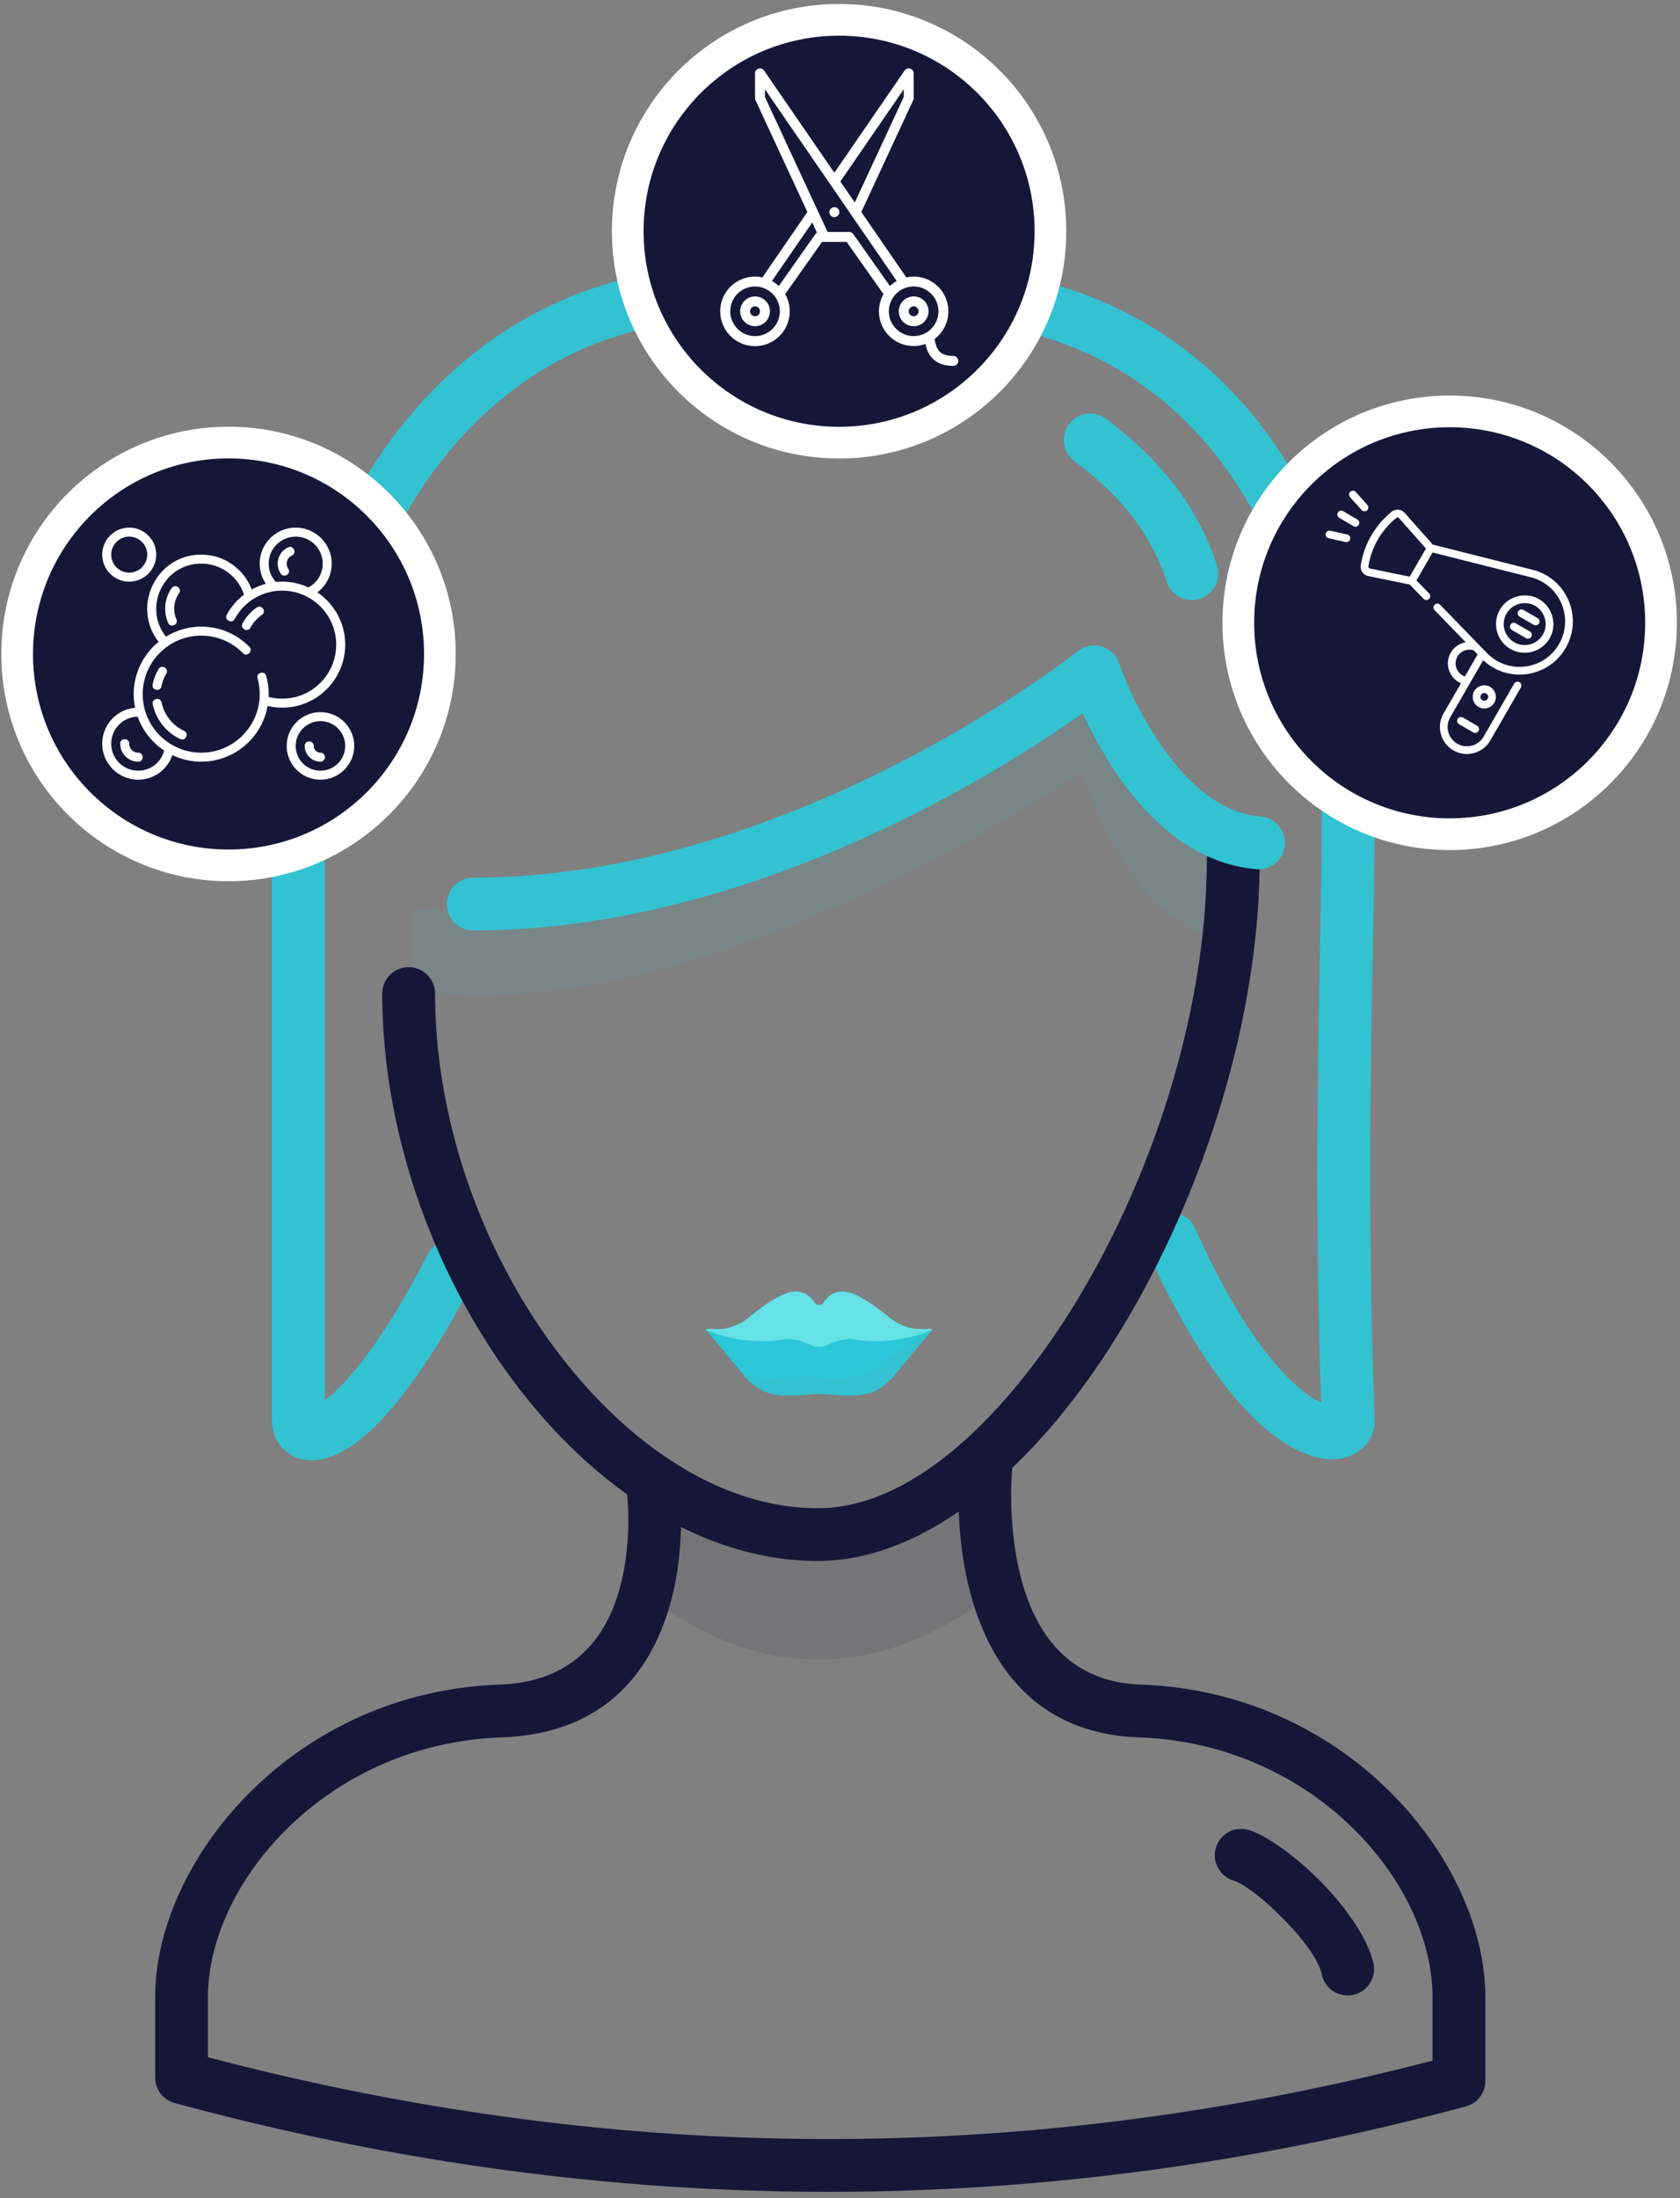 <svg viewBox="0 0 318 416" xmlns="http://www.w3.org/2000/svg" xml:space="preserve" style="fill-rule:evenodd;clip-rule:evenodd;stroke-linecap:round;stroke-linejoin:round;stroke-miterlimit:1.5"><rect x="0" y="0" width="318" height="416" fill="#808080" stroke="none"/><path d="M163.602 1.213h-39.204c-45.473 0-84.583 41.523-84.583 116.181v110.075c0 2.406.874 4.383 2.262 5.772 1.365 1.367 3.326 2.309 5.974 2.101 2.42-.19 6.083-1.625 10.488-5.904 5.029-4.886 11.719-14.004 19.585-29.804 1.265-2.541.308-5.673-2.136-6.989-2.443-1.315-5.455-.32-6.72 2.221-8.255 16.582-14.808 25.088-19.481 28.698v-106.17c0-67.223 33.667-105.811 74.611-105.811h39.204c44.474 0 74.34 36.198 74.34 97.64 0 25.876-1.781 63.098-.118 114.764-.716-.325-1.515-.75-2.222-1.268-5.788-4.238-13.424-13.993-21.559-32.91-1.123-2.613-4.075-3.785-6.587-2.617-2.512 1.168-3.64 4.238-2.516 6.851 7.704 17.914 15.248 28.374 21.303 34.115 4.871 4.617 9.108 6.455 12.067 6.88 2.7.387 4.795-.249 6.252-1.209 2.166-1.426 3.352-3.659 3.352-6.36 0-.063-.001-.125-.003-.188-1.863-53.407.003-91.657.003-118.058 0-68.634-34.631-108.01-84.312-108.01z" style="fill:#33c2d1" transform="matrix(1.003 0 0 .964 11.531 49.46)"/><path d="M1374.93 1486.76c0 24.06 10.64 48.45 26.01 64.11 10.58 10.79 23.41 17.44 36.55 17.44 12.61 0 25.68-8.93 36.58-23.05 15.55-20.15 26.87-50.73 26.87-77.65a3.796 3.796 0 0 0-7.59 0c0 25.31-10.67 54.06-25.29 73.01-9.22 11.96-19.9 20.11-30.57 20.11-11.24 0-22.09-5.94-31.14-15.17-14.09-14.36-23.83-36.73-23.83-58.8a3.796 3.796 0 0 0-7.59 0z" style="fill:none" transform="matrix(1.318 0 0 1.318 -1739.805 -1771.635)"/><path d="M161.41 254.68c-19.703 8.25-41.359 8.89-62.594 0 1.086-4.5.903-7.414.903-13.133l.121-.297c19.262 7.996 41.25 8.012 60.547 0l.121.297c0 5.723-.18 8.637.902 13.133z" style="fill:#161738;fill-opacity:.1;fill-rule:nonzero" transform="matrix(.982 0 0 1.675 27.184 -123.312)"/><path d="M80.516 129.731c-.083 1.973 1.542 3.689 3.786 4 20.309 2.817 43.32-1.865 63.601-8.624 21.794-7.264 40.393-16.851 48.841-21.495 1.589 3.359 4.146 7.936 7.786 12.07 4.925 5.594 11.784 10.29 20.601 10.915 1.252.089 2.491-.282 3.415-1.021.924-.74 1.449-1.781 1.449-2.873V85.934c0-1.385-.843-2.666-2.218-3.368l-21.192-10.822a5.103 5.103 0 0 0-3.609-.365L83.683 103.39c-1.922.516-3.217 2.078-3.169 3.825 0 0 .375 13.61.002 22.516zm9.1-3.278c.125-5.906.033-12.682-.041-16.467l114.161-30.633 17.262 8.815v29.587c-3.799-1.414-6.858-4.022-9.32-6.818-5.748-6.528-8.304-14.36-8.304-14.36-.396-1.212-1.44-2.185-2.806-2.611-1.366-.427-2.884-.255-4.078.461 0 0-23.019 13.79-51.812 23.386-17.525 5.841-37.218 10.186-55.062 8.64z" style="fill:none" transform="matrix(1.111 0 0 1.28 -16.51 21.11)"/><path d="M292.149 2285.12c.021 5.04-.013 10.62-.181 15.22 54.384 8.69 126.736-41.25 126.736-41.25s8.606 30.38 29.398 32.08v-18.62c-20.792-1.7-26.919-31.5-26.919-31.5s-48.169 42.99-129.034 44.07z" style="fill:#33c2d1;fill-opacity:.1;fill-rule:nonzero" transform="matrix(1 0 0 1 -213.997 -2113.008)"/><path d="M85.068 136.43c59.506-.651 99.827-22.722 113.786-31.688 1.319 3.203 3.366 7.263 6.348 10.966 4.48 5.565 10.994 10.256 19.929 10.889 1.252.089 2.491-.282 3.415-1.021.924-.74 1.449-1.781 1.449-2.873V85.934c0-1.385-.843-2.666-2.218-3.368l-21.192-10.822a5.103 5.103 0 0 0-3.609-.365L83.683 103.39c-1.221.328-2.224 1.091-2.758 2.099 0 0-7.097 13.745-6.371 21.915.28 3.15 1.623 5.645 3.877 7.206 1.619 1.121 3.764 1.852 6.637 1.82zm-.113-7.812c-.376.004-.69.023-.912-.115-.408-.254-.388-.763-.468-1.287-.143-.938-.093-2.001.056-3.121.668-5.023 3.329-10.988 4.677-13.768l115.428-30.974 17.262 8.815v29.563c-3.549-1.374-6.286-3.846-8.422-6.5-5.097-6.331-6.894-13.921-6.894-13.921-.324-1.368-1.465-2.482-2.992-2.921-1.528-.439-3.209-.137-4.41.794 0 0-42.332 32.659-113.325 33.435z" style="fill:none" transform="matrix(1.111 0 0 1.28 -16.51 2.494)"/><path d="M1374.93 1486.76c0 24.06 10.64 48.45 26.01 64.11 10.58 10.79 23.41 17.44 36.55 17.44 12.61 0 25.68-8.93 36.58-23.05 15.55-20.15 26.87-50.73 26.87-77.65a3.796 3.796 0 0 0-7.59 0c0 25.31-10.67 54.06-25.29 73.01-9.22 11.96-19.9 20.11-30.57 20.11-11.24 0-22.09-5.94-31.14-15.17-14.09-14.36-23.83-36.73-23.83-58.8a3.796 3.796 0 0 0-7.59 0z" style="fill:#161738" transform="matrix(1.318 0 0 1.318 -1739.805 -1771.635)"/><path d="M95.514 136.343c47.312 0 89.886-23.561 103.803-32.129 1.793 3.375 4.636 7.992 8.532 12.16 5.233 5.598 12.327 10.287 21.068 10.906 2.475.176 4.648-1.427 4.85-3.575.202-2.149-1.643-4.036-4.118-4.211-6.227-.441-11.087-4.056-14.814-8.043-6.203-6.637-9.296-14.601-9.296-14.601-.469-1.208-1.587-2.142-2.997-2.501-1.409-.359-2.931-.099-4.077.698 0 0-48.098 33.483-102.951 33.483-2.483 0-4.499 1.751-4.499 3.907s2.016 3.906 4.499 3.906z" style="fill:#33c2d1" transform="matrix(1.111 0 0 1.28 -16.51 1.563)"/><path d="M-769.372 1631.94c-78.676 20.47-157.356 20.02-236.038-.65v-11.6c0-22 22.833-48.84 56.587-50.04 20.185-.71 28.8-13.05 32.364-25.21 3.35-11.43 1.946-22.69 1.946-22.69a5.097 5.097 0 0 0-5.676-4.43 5.097 5.097 0 0 0-4.426 5.68s1.13 9.22-1.613 18.58c-2.528 8.63-8.633 17.39-22.956 17.9-40.054 1.42-66.406 34.11-66.406 60.21v15.51c0 2.3 1.54 4.31 3.76 4.91 82.957 22.47 165.913 22.95 248.868.66a5.087 5.087 0 0 0 3.769-4.91v-16.17c0-26.1-26.349-58.79-66.403-60.21-14.414-.51-20.443-10.58-23.035-20.32-2.857-10.74-1.75-21.34-1.75-21.34a5.098 5.098 0 0 0-4.53-5.6 5.098 5.098 0 0 0-5.594 4.53s-1.313 12.43 2.036 25.02c3.614 13.59 12.417 27.17 32.512 27.88 33.754 1.2 56.585 28.04 56.585 50.04v12.25z" style="fill:#161738" transform="matrix(.982 0 0 .982 1026.68 -1212.618)"/><path d="M-944.794 1334.02c.724-2.46 3.718-6.34 7.18-9.92 3.417-3.54 7.318-6.87 10.525-7.69a5.087 5.087 0 0 0 3.681-6.18 5.08 5.08 0 0 0-6.186-3.68c-4.573 1.16-10.471 5.43-15.343 10.48-4.829 5-8.612 10.68-9.623 14.12-.792 2.69.752 5.52 3.447 6.32a5.1 5.1 0 0 0 6.319-3.45z" style="fill:#161738" transform="matrix(-.027 .982 -.982 -.027 1517.902 1319.654)"/><g><path d="M1548.41 1358.19c3.28 2.55 10.23 7.83 13.3 17.36a3.797 3.797 0 0 0 4.77 2.45 3.797 3.797 0 0 0 2.45-4.77c-3.69-11.48-11.91-17.95-15.86-21.03a3.799 3.799 0 0 0-5.32.67 3.788 3.788 0 0 0 .66 5.32z" style="fill:#33c2d1" transform="matrix(1.318 0 0 1.318 -1837.491 -1702.898)"/></g><g><path d="m511.958 86.479.042-.029-3.882-.838c-11.676-2.959-48.615 10.335-95.555-27.607-77.159-62.368-115.738-73.334-145.08-34.268a62.235 62.235 0 0 0-1.931 2.721c-4.548 6.781-14.524 6.781-19.072 0a63.098 63.098 0 0 0-1.931-2.721c-29.342-39.066-67.921-28.1-145.08 34.268C52.758 95.762 15.951 82.539 4.087 85.568L0 86.449l.049.034a.618.618 0 0 0-.018.003l.024.001c1.755 1.218 49.753 57.601 80.133 95.727 52.566 65.968 97.061 53.133 175.812 48.971 78.751 4.162 123.246 16.996 175.812-48.971 30.373-38.116 78.354-94.491 80.132-95.725l.056-.002a.252.252 0 0 0-.042-.008z" style="fill:#2bc8d9;fill-rule:nonzero" transform="translate(133.54 244.334) scale(.084)"/><path d="M512 86.449s-73.843 41.458-104.877 68.062c-64.039 54.9-111.658 41.55-190.409 37.388-61.281 3.239-101.818 11.722-141.557-15.754a213.872 213.872 0 0 1 5.031 6.069c52.566 65.968 97.061 53.133 175.812 48.971 78.751 4.162 123.246 16.996 175.812-48.971 30.373-38.116 78.354-94.491 80.132-95.725l.056-.002-.042-.008.042-.03z" style="fill:#33c2d1;fill-rule:nonzero" transform="translate(133.54 244.334) scale(.084)"/><path d="m511.883 86.424-3.766-.813c-11.676-2.959-48.615 10.335-95.555-27.607-77.159-62.368-115.738-73.334-145.08-34.268a62.235 62.235 0 0 0-1.931 2.721c-4.549 6.781-14.524 6.781-19.072 0a63.098 63.098 0 0 0-1.931-2.721c-29.342-39.066-67.921-28.1-145.08 34.268C52.757 95.761 15.95 82.538 4.085 85.567l-3.969.857c.667.118 78.463 38.716 178.438 22.167 19.549-3.236 43.71 5.672 59.081 12.807l.175.081c11.509 5.292 24.872 5.292 36.381 0l.175-.081c15.371-7.136 39.532-16.043 59.081-12.807 99.973 16.549 177.768-22.049 178.436-22.167z" style="fill:#66e2e7;fill-rule:nonzero" transform="translate(133.54 244.334) scale(.084)"/></g><g transform="matrix(1.109 0 0 1.109 -630.597 -286.53)"><circle cx="711.835" cy="297.826" r="36.075" style="fill:#161738"/><clipPath id="a"><circle cx="711.835" cy="297.826" r="36.075"/></clipPath><g clip-path="url(#a)"><path d="M294 264a17.998 17.998 0 0 0 12.727-30.727A18 18 0 0 0 276 246c.012 9.938 8.062 17.988 18 18zm0-24a6.001 6.001 0 1 1-6 6 6.007 6.007 0 0 1 6-6zM354 0c-3.312 0-6 2.688-6 6 0 18.297-10.223 20.82-20.539 22.648-11.891-15.718-33.117-21.05-51.027-12.812-17.907 8.242-27.672 27.828-23.469 47.09l-79.172 54.433-135.266-62.8A6.006 6.006 0 0 0 36 54H6a6.002 6.002 0 0 0-5.73 4.219 5.996 5.996 0 0 0 2.332 6.726L126.316 150 2.602 235.055a5.996 5.996 0 0 0-2.332 6.726A6.002 6.002 0 0 0 6 246h30c.871 0 1.734-.191 2.527-.559l135.266-62.8 79.172 54.429c-4.246 19.407 5.656 39.137 23.758 47.325 18.097 8.183 39.457 2.593 51.226-13.407 11.766-16.004 10.739-38.058-2.472-52.894-13.207-14.836-34.997-18.41-52.25-8.574L210 164.891v-29.782l63.227-44.629c15.285 8.711 34.386 6.965 47.839-4.375 13.457-11.339 18.414-29.863 12.422-46.41 4.711-1.031 10.004-2.699 14.66-6.121C356.012 27.785 360 18.512 360 6c0-3.312-2.688-6-6-6zM25.32 66h9.356l127.633 59.258-25.399 17.461L25.32 66zM324 246a30.004 30.004 0 0 1-51.215 21.215A30.004 30.004 0 0 1 294 216c16.562.02 29.98 13.438 30 30zm-60.602-28.727a42.358 42.358 0 0 0-6.05 8.25l-70.91-48.75 12.386-5.75a5.99 5.99 0 0 0 1.715 1.883l62.859 44.367zm-62.859-90.175A6.008 6.008 0 0 0 198 132v26.176L34.676 234H25.32L257.352 74.477a42.195 42.195 0 0 0 6.05 8.25l-62.863 44.371zM294 84a30.004 30.004 0 0 1-21.215-51.215A30.004 30.004 0 0 1 324 54c-.02 16.562-13.438 29.98-30 30zm0-48a17.998 17.998 0 0 0-12.727 30.727A18 18 0 0 0 312 54c-.012-9.938-8.062-17.988-18-18zm0 24a6.001 6.001 0 1 1 6-6 6.007 6.007 0 0 1-6 6zm-114 90a6.001 6.001 0 1 1-12.002-.001A6.001 6.001 0 0 1 180 150z" style="fill:#fff" transform="matrix(0 .141 -.141 0 732.175 270.036)"/></g><circle cx="711.835" cy="297.826" r="36.075" style="fill:none;stroke:#fff;stroke-width:5.41px"/></g><g transform="matrix(1.109 0 0 1.109 -746.17 -206.534)"><circle cx="711.835" cy="297.826" r="36.075" style="fill:#161738"/><clipPath id="b"><circle cx="711.835" cy="297.826" r="36.075"/></clipPath><g clip-path="url(#b)"><path d="M79.02 211.508a53.689 53.689 0 0 1 6.41-16.82c4.019-6.844-6.325-12.93-10.352-6.083a65.927 65.927 0 0 0-7.832 20.567c-1.539 7.793 10.219 10.195 11.774 2.336zM109.141 270.918c-15.321-7.188-26.532-21.328-30-37.824-1.625-7.77-13.379-5.305-11.743 2.461 4.231 20.16 17.926 37.437 36.641 46.222 7.207 3.383 12.246-7.511 5.102-10.859z" style="fill:#fff;fill-rule:nonzero" transform="matrix(.128 0 0 .128 690.278 276.269)"/><path d="M324 156c0-28.973-14.746-54.57-37.129-69.672C299.398 76.906 306 62.574 306 48c0-26.465-21.535-48-48-48s-48 21.535-48 48c0 9.344 2.621 18.602 8.281 26.898a83.319 83.319 0 0 0-18.949 7.645C188.898 54.797 162.281 36 132 36c-60.18 0-93.289 69.547-56.789 116.258-26.172 21.347-38.125 55.113-31.356 87.941C18.227 242.43 0 264.047 0 288c0 26.465 21.535 48 48 48 20.285 0 38.844-12.848 45.48-32.785C105.175 308.789 118.207 312 132 312c44.262 0 81.078-32.141 88.535-74.297A84.14 84.14 0 0 0 240 240c46.32 0 84-37.68 84-84zM222 48c0-19.855 16.145-36 36-36s36 16.145 36 36c0 13.41-7.289 25.48-19.062 31.703C264.281 74.809 252.473 72 240 72c-2.789 0-5.555.188-8.309.457C225.203 65.609 222 56.922 222 48zM48 324c-19.855 0-36-16.145-36-36 0-19.309 15.562-35.656 35.258-35.992a90.359 90.359 0 0 0 35.379 45.16C78.191 314.141 63.336 324 48 324zm170.684-126.27c-2.145-7.636-13.7-4.418-11.559 3.235C221.039 250.754 183.422 300 132 300c-43.008 0-78-34.992-78-78s34.992-78 78-78c21.09 0 40.848 8.281 55.621 23.32 5.555 5.653 14.129-2.742 8.563-8.41C179.129 141.559 156.336 132 132 132c-17.207 0-33.238 4.938-46.926 13.352C54.031 106.43 81.641 48 132 48c26.191 0 49.094 16.855 57.043 41.406-9.379 7.196-17.316 16.254-22.934 26.641-3.781 7 6.805 12.676 10.563 5.707C189.035 98.867 213.102 84 240 84c39.703 0 72 32.297 72 72s-32.297 72-72 72c-6.149 0-12.238-.82-18.188-2.375.376-9.168-.285-17.738-3.128-27.895z" style="fill:#fff;fill-rule:nonzero" transform="matrix(.128 0 0 .128 690.278 276.269)"/><path d="M206.125 106.469c-7.879 5.394-14.43 12.715-18.969 21.156-3.765 7.027 6.824 12.648 10.578 5.672a48.138 48.138 0 0 1 15.176-16.926c6.535-4.484-.222-14.371-6.785-9.902zM92.539 80.684C86.953 88.738 84 98.184 84 108a47.857 47.857 0 0 0 3.863 18.906c3.114 7.278 14.172 2.61 11.035-4.722A35.896 35.896 0 0 1 96 108a35.741 35.741 0 0 1 6.402-20.473c4.523-6.535-5.347-13.363-9.863-6.843zM247.996 54.625C246.691 52.688 246 50.398 246 48c0-4.625 2.719-8.891 6.918-10.879 7.199-3.391 2.039-14.254-5.117-10.851C239.418 30.223 234 38.754 234 48c0 4.805 1.402 9.422 4.062 13.352 4.411 6.496 14.434-.09 9.934-6.727zM48 300c-6.617 0-12-5.383-12-12 0-7.945-12-7.938-12 0 0 13.234 10.766 24 24 24 7.938 0 7.945-12 0-12zM36 72c19.855 0 36-16.145 36-36S55.855 0 36 0 0 16.145 0 36s16.145 36 36 36zm0-60c13.234 0 24 10.766 24 24S49.234 60 36 60 12 49.234 12 36s10.766-24 24-24zM291 246c-24.816 0-45 20.184-45 45s20.184 45 45 45 45-20.184 45-45-20.184-45-45-45zm0 78c-18.199 0-33-14.809-33-33 0-18.191 14.801-33 33-33 18.199 0 33 14.809 33 33 0 18.191-14.801 33-33 33z" style="fill:#fff;fill-rule:nonzero" transform="matrix(.128 0 0 .128 690.278 276.269)"/><path d="M291 300c-4.961 0-9-4.039-9-9a6 6 0 1 0-12 0c0 11.578 9.422 21 21 21a6 6 0 1 0 0-12z" style="fill:#fff;fill-rule:nonzero" transform="matrix(.128 0 0 .128 690.278 276.269)"/></g><circle cx="711.835" cy="297.826" r="36.075" style="fill:none;stroke:#fff;stroke-width:5.41px"/></g><g transform="matrix(1.109 0 0 1.109 -515.022 -212.433)"><circle cx="711.835" cy="297.826" r="36.075" style="fill:#161738"/><clipPath id="c"><circle cx="711.835" cy="297.826" r="36.075"/></clipPath><g clip-path="url(#c)"><path d="m46.973 42.035-20.735-12.14a5.625 5.625 0 0 0-5.683 9.71l20.734 12.137c2.637 1.547 6.109.696 7.695-2.012a5.624 5.624 0 0 0-2.011-7.695zm6.155-13.898a5.63 5.63 0 0 0 7.946.422 5.628 5.628 0 0 0 .418-7.946L44.629 1.863a5.624 5.624 0 1 0-8.363 7.524l16.862 18.75zM32.184 63.914 7.578 58.387a5.625 5.625 0 1 0-2.465 10.976l24.606 5.528a5.629 5.629 0 0 0 6.722-4.254 5.626 5.626 0 0 0-4.257-6.723zm322.898 96.422c-9.562-22.606-28.699-39.016-52.5-45.016L156.98 78.613l-40.988-46.222c-4.941-5.575-13.347-6.258-19.14-1.559a125.452 125.452 0 0 0-27.868 31.703c-8.699 14.133-14.449 29.672-17.082 46.188-1.172 7.343 3.625 14.265 10.922 15.761l60.52 12.383 20.218 20.828a5.63 5.63 0 0 0 7.958.121 5.626 5.626 0 0 0 .117-7.953l-18.469-19.027 23.5-40.699 143.164 36.093c20.352 5.129 36.711 19.161 44.887 38.489 8.176 19.328 6.843 40.84-3.649 59.015-10.496 18.176-28.457 30.082-49.285 32.669-20.828 2.585-41.156-4.571-55.777-19.63l-68.332-70.386a5.622 5.622 0 0 0-7.953-.121 5.63 5.63 0 0 0-.118 7.957l45.497 46.863c-9.094 1.559-17.196 7.082-21.883 15.203-4.184 7.246-5.297 15.688-3.129 23.77 2.472 9.234 9.265 16.843 17.933 20.945l-25.359 43.918c-5.258 9.109-6.656 19.723-3.934 29.883 2.723 10.16 9.239 18.648 18.344 23.902 9.137 5.273 19.781 6.645 29.879 3.938 10.156-2.723 18.649-9.235 23.91-18.348l44.614-77.27a5.63 5.63 0 0 0-2.059-7.683 5.622 5.622 0 0 0-7.684 2.058l-44.613 77.274c-3.758 6.508-9.824 11.16-17.078 13.105-7.258 1.946-14.836.946-21.34-2.812-6.508-3.758-11.16-9.821-13.105-17.074-1.946-7.258-.946-14.836 2.812-21.344l48.137-83.375c14.48 13.609 33.195 20.996 52.848 20.996 3.238 0 6.503-.199 9.777-.606 24.359-3.023 45.367-16.949 57.64-38.207 12.274-21.257 13.829-46.418 4.27-69.023zm-231.754-34.953-58.246-11.922a2.613 2.613 0 0 1-2.074-2.969c2.402-15.043 7.637-29.195 15.558-42.058 6.762-10.985 15.297-20.696 25.372-28.868a2.668 2.668 0 0 1 1.675-.597c.727 0 1.446.301 1.961.883l39.449 44.488-23.695 41.043zm80.324 145.879-3.347-1.93c-9.582-5.531-12.875-17.832-7.344-27.418 3.574-6.195 10.242-10.039 17.402-10.039 2.11 0 4.176.332 6.168.984l5.824 6-18.703 32.403zm123.696-55.824c11.714-20.29 4.214-45.907-15.321-57.184-19.89-11.484-45.781-4.434-57.187 15.32-11.539 19.992-4.668 45.645 15.324 57.188 19.742 11.394 45.524 4.875 57.184-15.324zm-62.762-36.239c8.348-14.461 27.262-19.609 41.816-11.203 14.352 8.285 19.539 27.383 11.203 41.816-8.437 14.618-27.199 19.645-41.816 11.204-14.617-8.438-19.644-27.2-11.203-41.817zm-28.098 137.793a16.755 16.755 0 0 0 10.246-7.863 16.766 16.766 0 0 0 1.688-12.801 16.78 16.78 0 0 0-7.863-10.25 16.757 16.757 0 0 0-12.805-1.683 16.752 16.752 0 0 0-10.246 7.863c-4.653 8.058-1.883 18.398 6.176 23.051a16.782 16.782 0 0 0 12.804 1.683zm-7.179-11.43c-2.688-1.546-3.61-4.996-2.059-7.683a5.593 5.593 0 0 1 3.414-2.621 5.69 5.69 0 0 1 1.465-.192 5.6 5.6 0 0 1 2.805.754 5.608 5.608 0 0 1 2.621 3.418 5.602 5.602 0 0 1-.563 4.266v.004a5.59 5.59 0 0 1-3.414 2.617 5.567 5.567 0 0 1-4.269-.563zm71.375-92.531a5.624 5.624 0 0 0-2.059-7.683l-20.684-11.942a5.624 5.624 0 0 0-7.683 2.059 5.622 5.622 0 0 0 2.058 7.683L293 215.09c2.645 1.527 6.113.66 7.684-2.059zm-79.059 129.723-20.684-11.942a5.622 5.622 0 0 0-7.683 2.059 5.623 5.623 0 0 0 2.058 7.684L216 352.496a5.608 5.608 0 0 0 2.809.758 5.63 5.63 0 0 0 4.879-2.816 5.63 5.63 0 0 0-2.063-7.684zm61.941-159.09 20.684 11.941c2.645 1.532 6.117.661 7.684-2.058a5.624 5.624 0 0 0-2.059-7.684l-20.684-11.941a5.621 5.621 0 0 0-7.683 2.058 5.624 5.624 0 0 0 2.058 7.684z" style="fill:#fff;fill-rule:nonzero" transform="translate(690.586 275.285) scale(.117)"/></g><circle cx="711.835" cy="297.826" r="36.075" style="fill:none;stroke:#fff;stroke-width:5.41px"/></g></svg>
